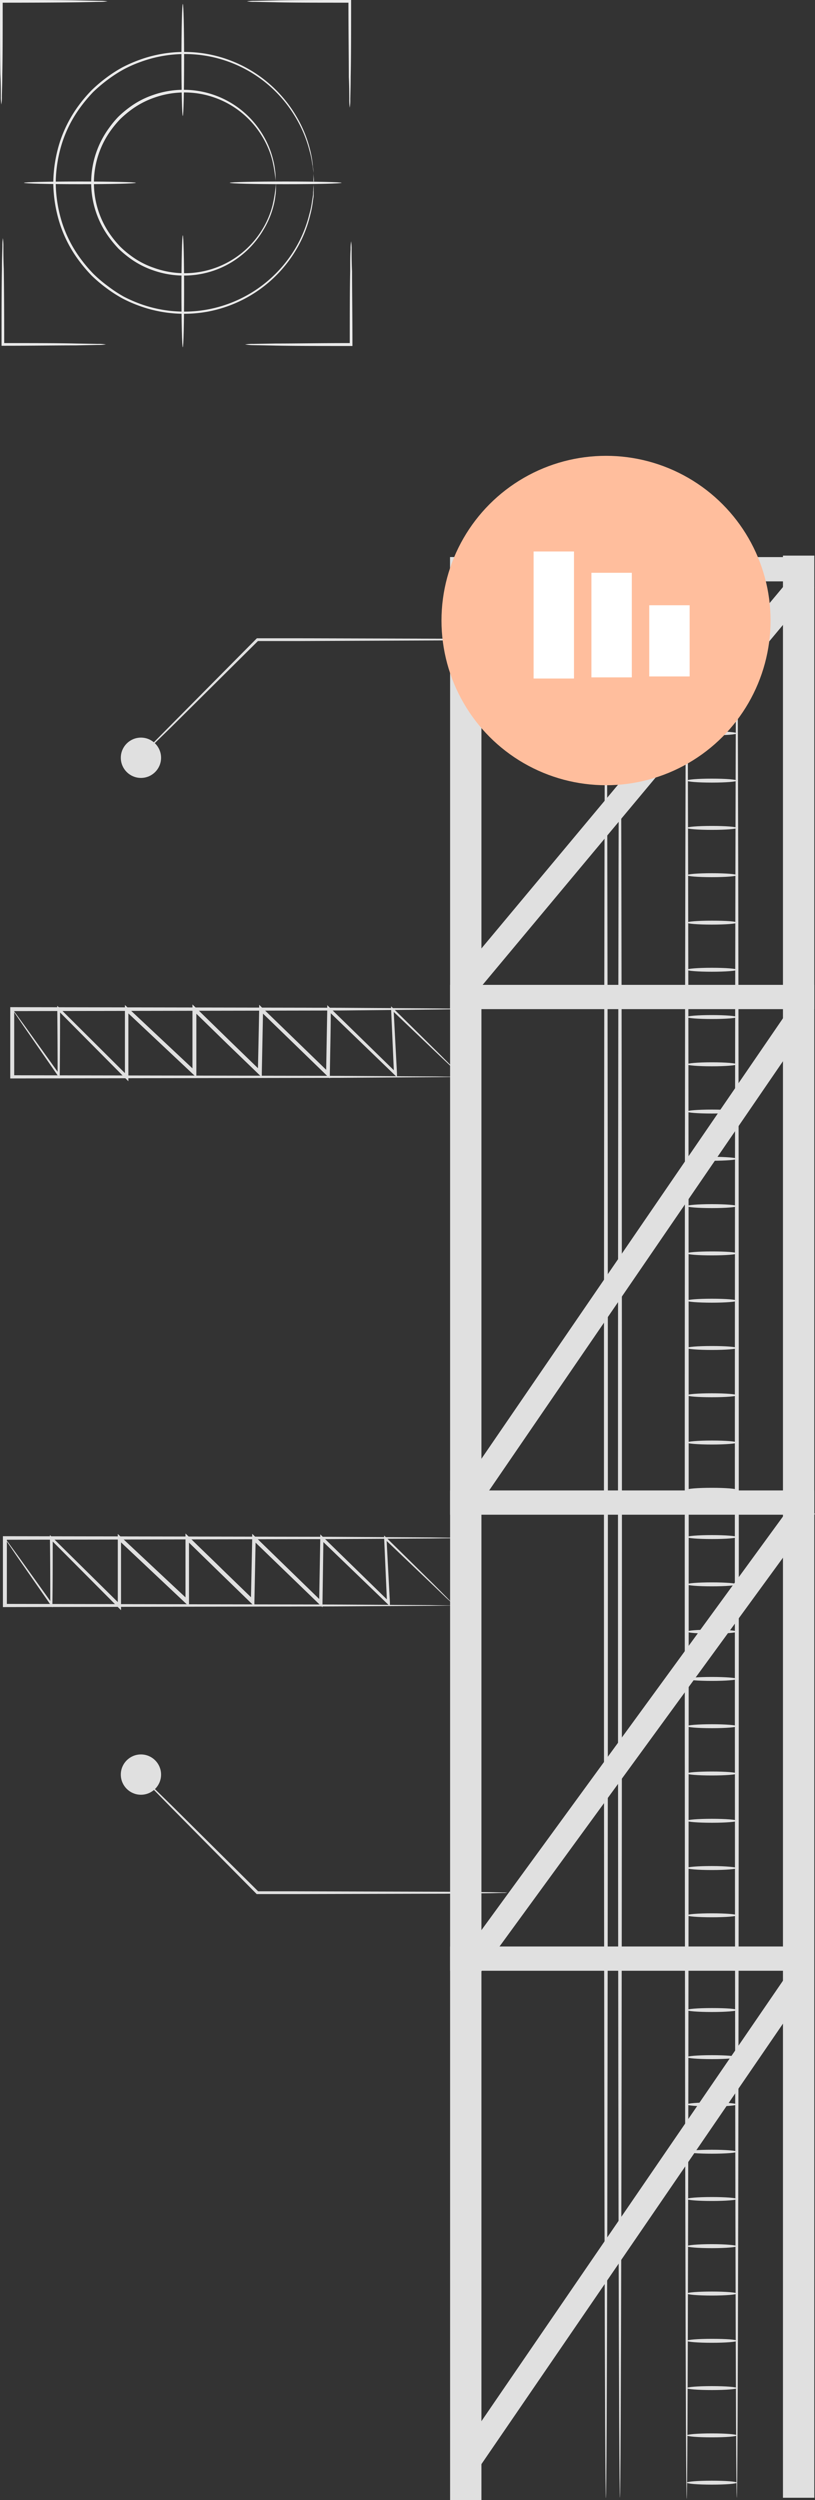 <?xml version="1.0" encoding="UTF-8"?> <svg xmlns="http://www.w3.org/2000/svg" viewBox="0 0 148.55 455.23"><rect x="0" y="0" width="148.55" height="455.23" fill="#333333" stroke="none"/> <defs> <style>.cls-1{fill:#ebebeb;}.cls-2{fill:#e0e0e0;}.cls-3{fill:#ffbe9d;}.cls-4{fill:#fff;}</style> </defs> <g id="Слой_2" data-name="Слой 2"> <g id="Background_Complete" data-name="Background Complete"> <path class="cls-1" d="M57.22,33.29a1.65,1.65,0,0,1,0-.38c0-.28-.05-.65-.08-1.12,0-.25,0-.53-.05-.83s-.1-.63-.16-1a15.82,15.82,0,0,0-.5-2.44,22.79,22.79,0,0,0-2.62-6.25,23.42,23.42,0,0,0-28.17-10,22.78,22.78,0,0,0-3.05,1.34,24.92,24.92,0,0,0-2.87,1.84A28.38,28.38,0,0,0,17,16.74a27.43,27.43,0,0,0-2.29,2.72,22.73,22.73,0,0,0-3.35,6.45,24.9,24.9,0,0,0-1.2,7.38,25.07,25.07,0,0,0,1.2,7.39,22.74,22.74,0,0,0,3.35,6.45A27.1,27.1,0,0,0,17,49.84a24.65,24.65,0,0,0,2.66,2.26A25,25,0,0,0,22.54,54a25.67,25.67,0,0,0,3.05,1.34,23.53,23.53,0,0,0,12.31,1,23.64,23.64,0,0,0,15.86-11A22.83,22.83,0,0,0,56.38,39a16,16,0,0,0,.5-2.43c.06-.36.12-.69.16-1s0-.58.05-.82c0-.48.06-.85.08-1.13a1.65,1.65,0,0,1,0-.38,3.81,3.81,0,0,1,0,.39c0,.27,0,.65,0,1.12,0,.25,0,.53,0,.83s-.09.64-.13,1a17,17,0,0,1-.46,2.46A22.65,22.65,0,0,1,54,45.44,23.86,23.86,0,0,1,38,56.72a23.84,23.84,0,0,1-12.53-1,24.37,24.37,0,0,1-3.12-1.36,24.66,24.66,0,0,1-2.93-1.88,26.49,26.49,0,0,1-2.71-2.29,27.26,27.26,0,0,1-2.35-2.77,23.14,23.14,0,0,1-3.42-6.58,25.38,25.38,0,0,1-1.23-7.54,25.38,25.38,0,0,1,1.23-7.54,23.53,23.53,0,0,1,3.42-6.58,26.1,26.1,0,0,1,2.35-2.76,26.6,26.6,0,0,1,2.71-2.3,24.66,24.66,0,0,1,2.93-1.88,25.86,25.86,0,0,1,3.12-1.36A23.83,23.83,0,0,1,38,9.87,23.78,23.78,0,0,1,54,21.15a22.53,22.53,0,0,1,2.58,6.35A16.77,16.77,0,0,1,57,30c0,.36.1.69.13,1s0,.58,0,.83l0,1.13A3.64,3.64,0,0,1,57.22,33.29Z"></path> <path class="cls-1" d="M50.26,33.29a26.19,26.19,0,0,0-.62-4.05,16,16,0,0,0-1.86-4.4,16.51,16.51,0,0,0-19.82-7,15.69,15.69,0,0,0-4.16,2.24,19.91,19.91,0,0,0-1.87,1.59,18.67,18.67,0,0,0-1.61,1.91,16.36,16.36,0,0,0,0,19.44,18.67,18.67,0,0,0,1.61,1.91,17.48,17.48,0,0,0,1.87,1.59A15.14,15.14,0,0,0,28,48.75a16.54,16.54,0,0,0,19.82-7,15.89,15.89,0,0,0,1.86-4.4,26.19,26.19,0,0,0,.62-4.05,1.1,1.1,0,0,1,0,.27c0,.21,0,.47,0,.8a8.22,8.22,0,0,1-.1,1.29,12.29,12.29,0,0,1-.32,1.74A16.08,16.08,0,0,1,48,41.88a16.78,16.78,0,0,1-4.25,4.81,16.52,16.52,0,0,1-7.08,3.19,16.83,16.83,0,0,1-8.88-.7,15.88,15.88,0,0,1-4.29-2.29,19.7,19.7,0,0,1-1.92-1.63,21,21,0,0,1-1.67-2,16.84,16.84,0,0,1,0-20,17.52,17.52,0,0,1,1.66-2,18.4,18.4,0,0,1,1.92-1.63,15.6,15.6,0,0,1,4.29-2.29A16.82,16.82,0,0,1,48,24.7a16.08,16.08,0,0,1,1.81,4.49,12.67,12.67,0,0,1,.32,1.75,8,8,0,0,1,.1,1.29c0,.32,0,.58,0,.79A1.1,1.1,0,0,1,50.26,33.29Z"></path> <path class="cls-1" d="M33.32,21.11c-.14,0-.25-4.57-.25-10.19s.11-10.2.25-10.2.24,4.57.24,10.2S33.45,21.11,33.32,21.11Z"></path> <path class="cls-1" d="M33.32,63.23c-.14,0-.25-4.56-.25-10.19s.11-10.19.25-10.19.24,4.56.24,10.19S33.45,63.23,33.32,63.23Z"></path> <path class="cls-1" d="M24.76,33.29c0,.14-4.57.25-10.19.25s-10.2-.11-10.2-.25,4.57-.24,10.2-.24S24.76,33.16,24.76,33.29Z"></path> <path class="cls-1" d="M62.26,33.29c0,.14-4.56.25-10.19.25s-10.19-.11-10.19-.25,4.56-.24,10.19-.24S62.26,33.16,62.26,33.29Z"></path> <path class="cls-1" d="M19.6.24a7.78,7.78,0,0,1-1.5.1L14,.42C10.56.46,5.79.49.52.49H.24L.49.24c0,5.21,0,9.91-.07,13.31,0,1.63-.06,3-.08,4a7.66,7.66,0,0,1-.1,1.48,9.8,9.8,0,0,1-.09-1.48c0-1,0-2.39-.08-4C0,10.15,0,5.45,0,.24V0H.52c5.27,0,10,0,13.49.07L18.1.15A10,10,0,0,1,19.6.24Z"></path> <path class="cls-1" d="M.52,43.36a9.12,9.12,0,0,1,.1,1.5c0,1,0,2.43.07,4.09.05,3.45.08,8.22.08,13.49v.28l-.25-.25c5.21,0,9.91,0,13.31.08l4,.07a7.48,7.48,0,0,1,1.47.1,9.57,9.57,0,0,1-1.47.09l-4,.08c-3.4,0-8.1.07-13.31.07H.28v-.52c0-5.27,0-10,.07-13.49,0-1.66.06-3,.08-4.09A10.11,10.11,0,0,1,.52,43.36Z"></path> <path class="cls-1" d="M44.67,62.72a7.9,7.9,0,0,1,1.5-.1l4.09-.07c3.45,0,8.22-.08,13.49-.08H64l-.25.25c0-5.21,0-9.91.08-13.31,0-1.63,0-3,.07-4a7.48,7.48,0,0,1,.1-1.47,9.57,9.57,0,0,1,.09,1.47c0,1,0,2.39.08,4,0,3.4.07,8.1.07,13.31V63h-.52c-5.27,0-10,0-13.49-.07l-4.09-.08A10.11,10.11,0,0,1,44.67,62.72Z"></path> <path class="cls-1" d="M63.75,19.6a10,10,0,0,1-.09-1.5c0-1.05,0-2.43-.08-4.09,0-3.45-.07-8.22-.07-13.49V.24l.24.25c-5.21,0-9.91,0-13.3-.07l-4-.08A7.48,7.48,0,0,1,45,.24,9.57,9.57,0,0,1,46.42.15l4-.08C53.84,0,58.54,0,63.75,0H64V.52c0,5.27,0,10-.08,13.49,0,1.66-.05,3-.07,4.09A7.78,7.78,0,0,1,63.75,19.6Z"></path> <rect class="cls-2" x="82.04" y="101.44" width="5.71" height="353.79"></rect> <rect class="cls-2" x="142.71" y="101.17" width="5.71" height="353.64"></rect> <rect class="cls-2" x="82.04" y="101.44" width="64.16" height="4.42"></rect> <rect class="cls-2" x="82.04" y="179.33" width="66.38" height="4.42"></rect> <rect class="cls-2" x="82.04" y="354.43" width="65.76" height="4.42"></rect> <rect class="cls-2" x="64.05" y="314.16" width="104.08" height="4.42" transform="translate(-207.91 223.66) rotate(-53.88)"></rect> <rect class="cls-2" x="60.51" y="227.21" width="109.44" height="4.42" transform="translate(-139.16 194.81) rotate(-55.58)"></rect> <rect class="cls-2" x="60.51" y="402.45" width="109.44" height="4.42" transform="translate(-283.72 271) rotate(-55.58)"></rect> <rect class="cls-2" x="68.44" y="139.93" width="95.41" height="4.42" transform="translate(-67.4 140.17) rotate(-50.13)"></rect> <rect class="cls-2" x="82.04" y="271.39" width="66.38" height="4.42"></rect> <path class="cls-2" d="M110.44,454.87c-.2,0-.36-78.61-.36-175.55s.16-175.56.36-175.56.36,78.59.36,175.56S110.64,454.87,110.44,454.87Z"></path> <path class="cls-2" d="M113,454.8c-.2,0-.36-78-.36-174.24s.16-174.25.36-174.25.36,78,.36,174.25S113.19,454.8,113,454.8Z"></path> <path class="cls-2" d="M125.17,455c-.2,0-.36-78.06-.36-174.33s.16-174.34.36-174.34.36,78,.36,174.34S125.37,455,125.17,455Z"></path> <path class="cls-2" d="M134.3,454.8c-.2,0-.36-78-.36-174.24s.16-174.25.36-174.25.36,78,.36,174.25S134.5,454.8,134.3,454.8Z"></path> <path class="cls-2" d="M134.3,133.53c0,.2-2,.36-4.55.36s-4.55-.16-4.55-.36,2-.36,4.55-.36S134.3,133.33,134.3,133.53Z"></path> <path class="cls-2" d="M134.3,125.9c0,.2-2,.36-4.55.36s-4.55-.16-4.55-.36,2-.36,4.55-.36S134.3,125.7,134.3,125.9Z"></path> <path class="cls-2" d="M134.3,118.26c0,.2-2,.36-4.55.36s-4.55-.16-4.55-.36,2-.36,4.55-.36S134.3,118.06,134.3,118.26Z"></path> <path class="cls-2" d="M134.3,110.63c0,.2-2,.36-4.55.36s-4.55-.16-4.55-.36,2-.37,4.55-.37S134.3,110.43,134.3,110.63Z"></path> <path class="cls-2" d="M134.3,142.14c0,.2-2,.36-4.55.36s-4.55-.16-4.55-.36,2-.36,4.55-.36S134.3,141.94,134.3,142.14Z"></path> <path class="cls-2" d="M134.3,150.75c0,.2-2,.36-4.55.36s-4.55-.16-4.55-.36,2-.36,4.55-.36S134.3,150.55,134.3,150.75Z"></path> <path class="cls-2" d="M134.3,159.36c0,.2-2,.36-4.55.36s-4.55-.16-4.55-.36,2-.36,4.55-.36S134.3,159.16,134.3,159.36Z"></path> <path class="cls-2" d="M134.3,168c0,.2-2,.36-4.55.36s-4.55-.16-4.55-.36,2-.36,4.55-.36S134.3,167.77,134.3,168Z"></path> <path class="cls-2" d="M134.3,176.58c0,.2-2,.36-4.55.36s-4.55-.16-4.55-.36,2-.36,4.55-.36S134.3,176.38,134.3,176.58Z"></path> <path class="cls-2" d="M134.3,185.19c0,.2-2,.36-4.55.36s-4.55-.16-4.55-.36,2-.36,4.55-.36S134.3,185,134.3,185.19Z"></path> <path class="cls-2" d="M134.3,193.8c0,.19-2,.36-4.55.36s-4.55-.17-4.55-.36,2-.37,4.55-.37S134.3,193.6,134.3,193.8Z"></path> <path class="cls-2" d="M134.3,202.4c0,.2-2,.36-4.55.36s-4.55-.16-4.55-.36,2-.36,4.55-.36S134.3,202.2,134.3,202.4Z"></path> <path class="cls-2" d="M134.3,211c0,.2-2,.36-4.55.36s-4.55-.16-4.55-.36,2-.36,4.55-.36S134.3,210.81,134.3,211Z"></path> <path class="cls-2" d="M134.3,219.62c0,.2-2,.36-4.55.36s-4.55-.16-4.55-.36,2-.36,4.55-.36S134.3,219.42,134.3,219.62Z"></path> <path class="cls-2" d="M134.3,228.23c0,.2-2,.36-4.55.36s-4.55-.16-4.55-.36,2-.36,4.55-.36S134.3,228,134.3,228.23Z"></path> <path class="cls-2" d="M134.3,236.84c0,.2-2,.36-4.55.36s-4.55-.16-4.55-.36,2-.36,4.55-.36S134.3,236.64,134.3,236.84Z"></path> <path class="cls-2" d="M134.3,245.45c0,.2-2,.36-4.55.36s-4.55-.16-4.55-.36,2-.36,4.55-.36S134.3,245.25,134.3,245.45Z"></path> <path class="cls-2" d="M134.3,254.06c0,.2-2,.36-4.55.36s-4.55-.16-4.55-.36,2-.36,4.55-.36S134.3,253.86,134.3,254.06Z"></path> <path class="cls-2" d="M134.3,262.67c0,.19-2,.36-4.55.36s-4.55-.17-4.55-.36,2-.37,4.55-.37S134.3,262.47,134.3,262.67Z"></path> <path class="cls-2" d="M134.3,271.27c0,.2-2,.37-4.55.37s-4.55-.17-4.55-.37,2-.36,4.55-.36S134.3,271.08,134.3,271.27Z"></path> <path class="cls-2" d="M134.3,279.88c0,.2-2,.36-4.55.36s-4.55-.16-4.55-.36,2-.36,4.55-.36S134.3,279.68,134.3,279.88Z"></path> <path class="cls-2" d="M134.3,288.49c0,.2-2,.36-4.55.36s-4.55-.16-4.55-.36,2-.36,4.55-.36S134.3,288.29,134.3,288.49Z"></path> <path class="cls-2" d="M134.3,297.1c0,.2-2,.36-4.55.36s-4.55-.16-4.55-.36,2-.36,4.55-.36S134.3,296.9,134.3,297.1Z"></path> <path class="cls-2" d="M134.3,305.71c0,.2-2,.36-4.55.36s-4.55-.16-4.55-.36,2-.36,4.55-.36S134.3,305.51,134.3,305.71Z"></path> <path class="cls-2" d="M134.3,314.32c0,.2-2,.36-4.55.36s-4.55-.16-4.55-.36,2-.36,4.55-.36S134.3,314.12,134.3,314.32Z"></path> <path class="cls-2" d="M134.3,322.93c0,.2-2,.36-4.55.36s-4.55-.16-4.55-.36,2-.36,4.55-.36S134.3,322.73,134.3,322.93Z"></path> <path class="cls-2" d="M134.3,331.54c0,.2-2,.36-4.55.36s-4.55-.16-4.55-.36,2-.36,4.55-.36S134.3,331.34,134.3,331.54Z"></path> <path class="cls-2" d="M134.3,340.14c0,.2-2,.37-4.55.37s-4.55-.17-4.55-.37,2-.36,4.55-.36S134.3,340,134.3,340.14Z"></path> <path class="cls-2" d="M134.3,348.75c0,.2-2,.36-4.55.36s-4.55-.16-4.55-.36,2-.36,4.55-.36S134.3,348.55,134.3,348.75Z"></path> <path class="cls-2" d="M134.3,357.36c0,.2-2,.36-4.55.36s-4.55-.16-4.55-.36,2-.36,4.55-.36S134.3,357.16,134.3,357.36Z"></path> <path class="cls-2" d="M134.3,366c0,.2-2,.36-4.55.36s-4.55-.16-4.55-.36,2-.36,4.55-.36S134.3,365.77,134.3,366Z"></path> <path class="cls-2" d="M134.3,374.58c0,.2-2,.36-4.55.36s-4.55-.16-4.55-.36,2-.36,4.55-.36S134.3,374.38,134.3,374.58Z"></path> <path class="cls-2" d="M134.3,383.19c0,.2-2,.36-4.55.36s-4.55-.16-4.55-.36,2-.36,4.55-.36S134.3,383,134.3,383.19Z"></path> <path class="cls-2" d="M134.3,391.8c0,.2-2,.36-4.55.36s-4.55-.16-4.55-.36,2-.36,4.55-.36S134.3,391.6,134.3,391.8Z"></path> <path class="cls-2" d="M134.3,400.41c0,.2-2,.36-4.55.36s-4.55-.16-4.55-.36,2-.36,4.55-.36S134.3,400.21,134.3,400.41Z"></path> <path class="cls-2" d="M134.3,409c0,.19-2,.36-4.55.36s-4.55-.17-4.55-.36,2-.37,4.55-.37S134.3,408.82,134.3,409Z"></path> <path class="cls-2" d="M134.3,417.62c0,.2-2,.37-4.55.37s-4.55-.17-4.55-.37,2-.36,4.55-.36S134.3,417.43,134.3,417.62Z"></path> <path class="cls-2" d="M134.3,426.23c0,.2-2,.36-4.55.36s-4.55-.16-4.55-.36,2-.36,4.55-.36S134.3,426,134.3,426.23Z"></path> <path class="cls-2" d="M134.3,434.84c0,.2-2,.36-4.55.36s-4.55-.16-4.55-.36,2-.36,4.55-.36S134.3,434.64,134.3,434.84Z"></path> <path class="cls-2" d="M134.3,443.45c0,.2-2,.36-4.55.36s-4.55-.16-4.55-.36,2-.36,4.55-.36S134.3,443.25,134.3,443.45Z"></path> <path class="cls-2" d="M134.3,452.06c0,.2-2,.36-4.55.36s-4.55-.16-4.55-.36,2-.36,4.55-.36S134.3,451.86,134.3,452.06Z"></path> <path class="cls-2" d="M84.9,280.08a2.3,2.3,0,0,1-.43,0l-1.25,0-4.84.06-17.86.11-59.63.12.36-.36v12.4l-.36-.36,59.63.11,17.86.11,4.84.07,1.25,0a1.28,1.28,0,0,1,.43,0,2.3,2.3,0,0,1-.43,0l-1.25,0-4.84.06-17.86.11-59.63.12H.53V279.72H.89l59.63.11,17.86.11,4.84.07,1.25,0A1.74,1.74,0,0,1,84.9,280.08Z"></path> <path class="cls-2" d="M82.17,291.69l-.22-.18-.63-.57L79,288.71l-8.9-8.48.35-.16c.18,3.46.39,7.4.62,11.75l0,.65-.48-.46L58.43,280.3l.52-.22c-.05,3.77-.11,7.72-.17,11.82v.77l-.55-.53L46,280.33l.6-.25c-.07,3.69-.15,7.59-.23,11.57v.82l-.6-.57L40,286.3l-6.16-6,.61-.26V292.5l-.6-.56L21.5,280.32l.56-.24q0,6.48,0,12.38v.74l-.53-.53L9.18,280.26l.43-.18c0,4.58,0,8.57-.06,12v.61l-.35-.5L3,283.27l-1.6-2.36-.4-.62a.66.66,0,0,1-.12-.21s.06.06.16.18l.45.59,1.68,2.3L9.51,292l-.35.12c0-3.45,0-7.44-.06-12v-.61l.43.43L22,292.24l-.53.22q0-5.9,0-12.38v-.77l.56.53c3.93,3.68,8.07,7.56,12.38,11.58l-.6.26V279.23l.61.59c2,2,4.08,3.95,6.15,6l5.77,5.59-.61.25c.08-4,.17-7.87.24-11.56l0-.81.58.56,12.18,11.84-.56.23c.07-4.1.14-8.05.21-11.82l0-.71.51.5,12.08,11.78-.43.2c-.19-4.35-.37-8.29-.52-11.75l0-.52.37.36,8.76,8.62,2.3,2.31.59.61C82.11,291.6,82.18,291.68,82.17,291.69Z"></path> <path class="cls-2" d="M86.24,183.75a1.74,1.74,0,0,1-.43,0l-1.25,0-4.84.07L61.86,184l-59.63.11.36-.36v12.4l-.36-.36,59.63.11,17.86.11,4.84.07,1.25,0a2.75,2.75,0,0,1,.43,0,2.3,2.3,0,0,1-.43,0l-1.25,0-4.84.06-17.86.12-59.63.11H1.87V183.39h.36l59.63.11,17.86.12,4.84.06,1.25,0A2.3,2.3,0,0,1,86.24,183.75Z"></path> <path class="cls-2" d="M83.51,195.36s-.08-.05-.22-.18l-.63-.56-2.37-2.23-8.9-8.49.35-.16c.18,3.46.39,7.4.62,11.75l0,.65-.47-.45L59.77,184l.52-.21c0,3.76-.11,7.71-.17,11.82v.76l-.55-.53L47.35,184l.6-.24c-.07,3.68-.15,7.59-.23,11.56v.83l-.6-.58L41.34,190l-6.15-6,.6-.26v12.42l-.6-.56L22.84,184l.56-.24q0,6.5,0,12.38v.74l-.53-.52L10.52,183.93l.43-.18q0,6.87-.06,12v.61l-.35-.5-6.19-8.94-1.6-2.36-.4-.61c-.09-.14-.13-.21-.12-.22a1.07,1.07,0,0,1,.16.19l.45.58,1.68,2.31,6.33,8.83-.35.11q0-5.16-.06-12v-.61l.43.43,12.42,12.35-.52.21q0-5.88,0-12.38V183l.56.52L35.68,195.1l-.6.25V182.9l.61.59,6.15,6,5.77,5.59-.61.26c.09-4,.17-7.88.24-11.57l0-.81.58.57L60,195.33l-.56.23c.07-4.1.14-8.05.21-11.81l0-.72.51.5,12.08,11.79-.43.19c-.19-4.35-.37-8.28-.52-11.75l0-.52.37.36,8.76,8.63,2.3,2.31.59.6C83.45,195.28,83.52,195.35,83.51,195.36Z"></path> </g> <g id="Audience"> <path class="cls-2" d="M92.46,344.63a3.66,3.66,0,0,1-.78.05l-2.24.05-8.25.09L54,344.89H46.79l-.08-.08L31,328.93l-4.61-4.71-1.22-1.29a3.44,3.44,0,0,1-.4-.46s.17.12.47.4l1.28,1.22,4.72,4.61,15.88,15.75-.18-.07H54l27.19.08,8.25.08,2.24.05A4.76,4.76,0,0,1,92.46,344.63Z"></path> <circle class="cls-2" cx="25.69" cy="323.13" r="3.67"></circle> </g> <g id="Chart"> <path class="cls-2" d="M92.46,116.47a4,4,0,0,1-.78.06l-2.24,0-8.25.08L54,116.73H46.9l.18-.07L31.2,132.41,26.48,137l-1.28,1.22a3.83,3.83,0,0,1-.47.4,3.83,3.83,0,0,1,.4-.47l1.22-1.28L31,132.17l15.75-15.88.08-.07H54l27.19.08,8.25.08,2.24,0A6.85,6.85,0,0,1,92.46,116.47Z"></path> <circle class="cls-2" cx="25.69" cy="137.98" r="3.67"></circle> <circle class="cls-3" cx="110.46" cy="112.99" r="29.99"></circle> <rect class="cls-4" x="97.26" y="100.42" width="7.36" height="23.13"></rect> <rect class="cls-4" x="107.8" y="104.3" width="7.36" height="19.04"></rect> <rect class="cls-4" x="118.34" y="110.21" width="7.36" height="12.96"></rect> </g> </g> </svg> 